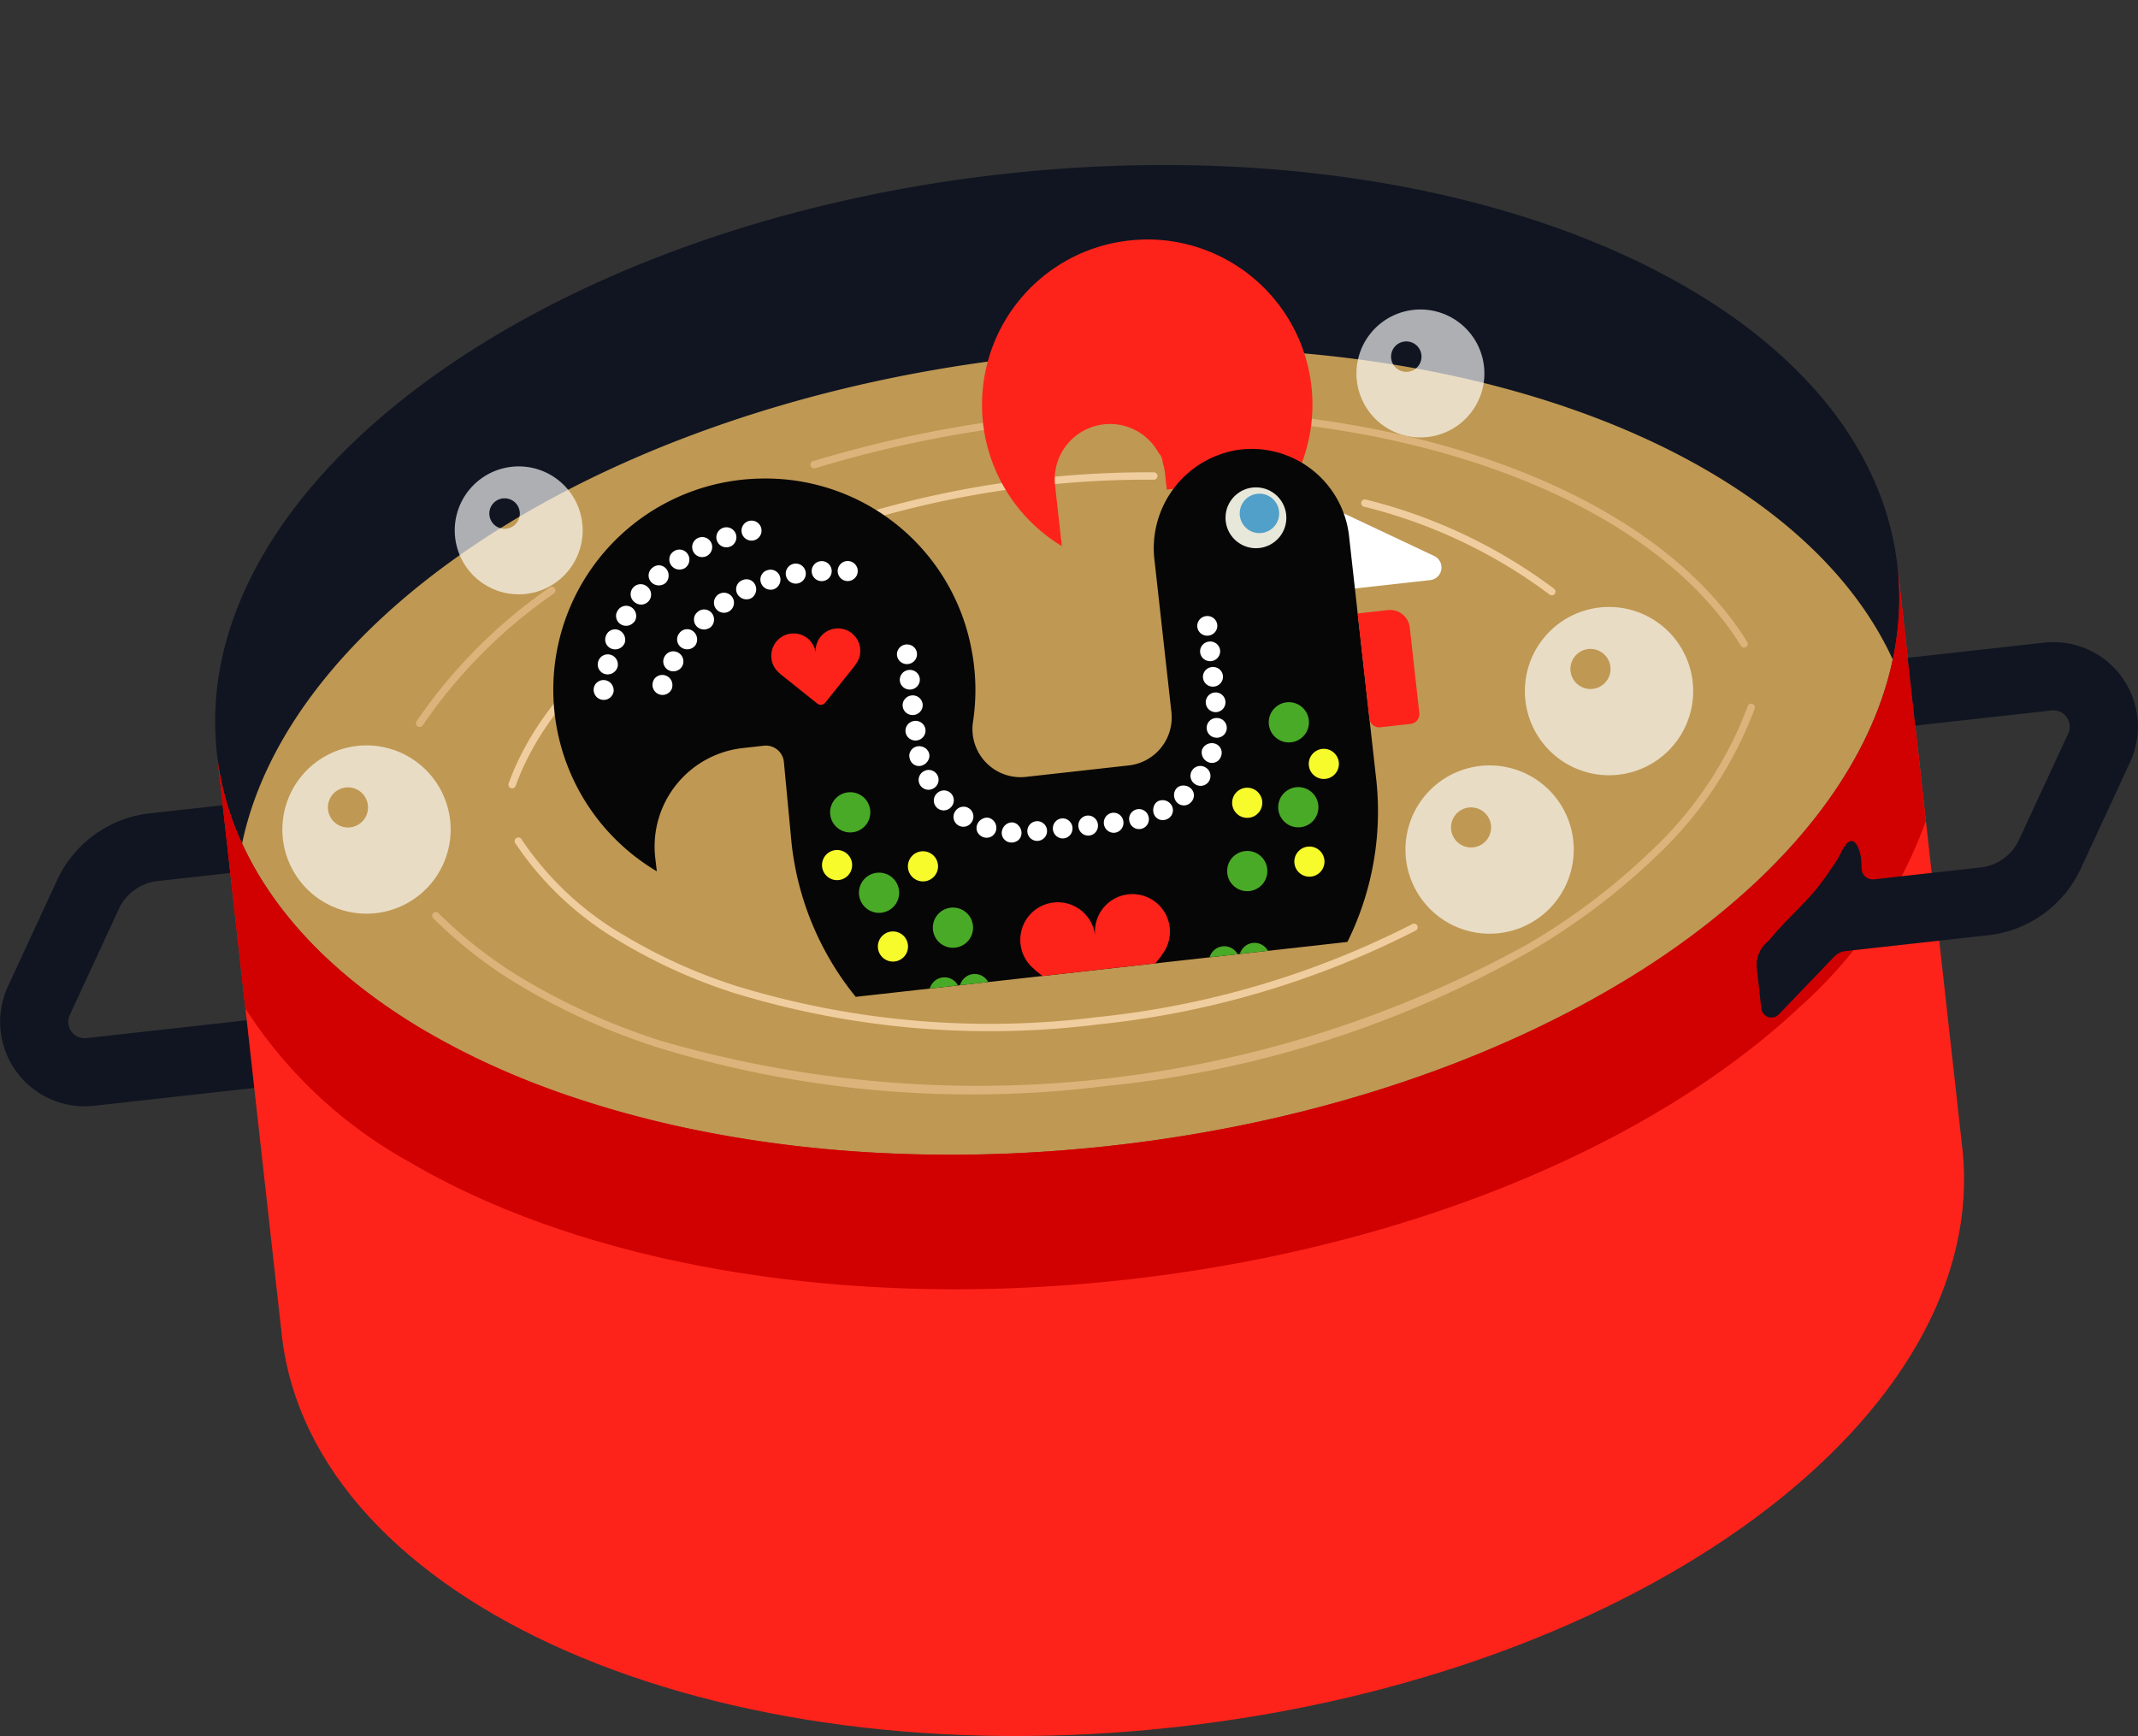 <svg xmlns="http://www.w3.org/2000/svg" xmlns:xlink="http://www.w3.org/1999/xlink" width="132.454" height="107.562" viewBox="0 0 132.454 107.562"><rect x="0" y="0" width="132.454" height="107.562" fill="#333333" stroke="none"/><defs><clipPath id="a"><rect width="65.537" height="57.593" transform="matrix(0.994, -0.111, 0.111, 0.994, 1198.738, 9128.188)" fill="none"/></clipPath></defs><g transform="translate(-1176.703 -9120.931)"><path d="M1185.981,9171.322a7.2,7.2,0,0,0-5.736,4.131l-3.049,6.586a5.235,5.235,0,0,0,5.33,7.4l17.412-1.94,8.657-18.7Zm11.125,12.247-15.047,1.677a1.015,1.015,0,0,1-1.032-1.435l3.049-6.585a3,3,0,0,1,2.373-1.708l15.167-1.689Z" fill="#101521"/><path d="M1298.225,9191.628h-.01c.025.133.041.271.055.4,1.852,16.624-19.951,32.7-48.7,35.9s-53.559-7.676-55.411-24.3c-.015-.133-.03-.271-.035-.406h-.01l-3.968-35.615c.752,6.75,5.3,12.558,12.349,16.857,10.311,6.28,25.989,9.345,43.062,7.442s31.692-8.342,40.368-16.737c5.934-5.747,9.088-12.413,8.336-19.163Z" fill="#fd231a"/><path d="M1294.257,9156.012c.752,6.75-2.4,13.416-8.336,19.163-10.311-6.28-25.989-9.344-43.062-7.441s-31.692,8.342-40.368,16.736c-7.054-4.3-11.6-10.107-12.349-16.857a17.694,17.694,0,0,1-.1-2.577c.521-15.679,21.539-30.285,48.8-33.323s50.98,6.585,54.939,21.765A17.755,17.755,0,0,1,1294.257,9156.012Z" fill="#101521"/><path d="M1293.962,9161.79c-1,4.727-3.811,9.292-8.041,13.385a48.655,48.655,0,0,1-8.955,6.743c-8.4,5-19.289,8.643-31.413,9.994s-23.548.2-32.843-2.836a48.6,48.6,0,0,1-10.219-4.606c-5.027-3.062-8.777-6.895-10.79-11.287,3.034-14.426,23.012-27.292,48.409-30.122S1287.827,9148.386,1293.962,9161.79Z" fill="#bf9853"/><g opacity="0.66"><path d="M1208.4,9149.851a3.963,3.963,0,1,0,4.377,3.5A3.962,3.962,0,0,0,1208.4,9149.851Zm-.332,3.835a.944.944,0,1,1,.833-1.043A.943.943,0,0,1,1208.063,9153.686Z" fill="#fff"/></g><g opacity="0.66"><path d="M1264.262,9140.13a3.963,3.963,0,1,0,4.378,3.5A3.962,3.962,0,0,0,1264.262,9140.13Zm-.332,3.834a.943.943,0,1,1,.833-1.042A.942.942,0,0,1,1263.93,9143.964Z" fill="#fff"/></g><g opacity="0.66"><path d="M1228.439,9166.093a5.213,5.213,0,0,0-10.362,1.154m4.166-.714a1.241,1.241,0,1,1,1.1-1.371A1.241,1.241,0,0,1,1222.243,9166.533Z" fill="#fff"/></g><path d="M1202.067,9192.92c10.618,6.245,26.786,9.255,44.411,7.291s32.733-8.457,41.716-16.887a28.34,28.34,0,0,0,7.822-11.525l-1.759-15.787c.752,6.75-2.4,13.416-8.336,19.163-8.676,8.4-23.3,14.835-40.368,16.737s-32.751-1.162-43.062-7.442c-7.054-4.3-11.6-10.107-12.349-16.857l1.759,15.787A28.347,28.347,0,0,0,1202.067,9192.92Z" fill="#d10001"/><path d="M1303.333,9160.746l-8.444.94.468,4.2,8.444-.94a1.014,1.014,0,0,1,1.032,1.433l-3.049,6.585a2.978,2.978,0,0,1-2.373,1.709l-6.617.737a.683.683,0,0,1-.759-.657c-.007-.208-.015-.391-.025-.53-.043-.577-.412-1.761-1.025-.86-.207.3-.338.653-.543.959-.369.549-.735,1.1-1.152,1.615-.907,1.122-2.035,2.071-2.929,3.189q-.123.119-.249.237a1.823,1.823,0,0,0-.558,1.071l-.041.035.033,0a1.851,1.851,0,0,0-.006.44l.279,2.5a.632.632,0,0,0,1.085.367l3.437-3.579a1.128,1.128,0,0,1,.688-.34l8.849-.985a7.2,7.2,0,0,0,5.737-4.131l3.049-6.585A5.236,5.236,0,0,0,1303.333,9160.746Z" fill="#101521"/><path d="M1245.142,9188.223a66.406,66.406,0,0,1-27.674-2.391,41.041,41.041,0,0,1-8.629-3.889,27.76,27.76,0,0,1-5.293-4.119.228.228,0,1,1,.324-.321,27.31,27.31,0,0,0,5.206,4.05,40.7,40.7,0,0,0,8.533,3.847,70.476,70.476,0,0,0,53.768-5.991,40.615,40.615,0,0,0,7.478-5.629,23.619,23.619,0,0,0,6.124-9.1.228.228,0,0,1,.431.149,24.075,24.075,0,0,1-6.237,9.279,41.132,41.132,0,0,1-7.562,5.692A66.414,66.414,0,0,1,1245.142,9188.223Z" fill="#dcb37a"/><path d="M1284.779,9161.048a.229.229,0,0,1-.219-.105c-6.372-10.266-24.461-15.914-43.988-13.739a73.619,73.619,0,0,0-13.364,2.736.228.228,0,0,1-.134-.437,74.182,74.182,0,0,1,13.447-2.753c19.7-2.2,37.966,3.543,44.427,13.951a.228.228,0,0,1-.074.313A.206.206,0,0,1,1284.779,9161.048Z" fill="#dcb37a"/><path d="M1202.725,9165.97a.235.235,0,0,1-.151-.036.229.229,0,0,1-.065-.316,32.094,32.094,0,0,1,8.244-8.29.228.228,0,1,1,.266.371,31.668,31.668,0,0,0-8.128,8.17A.232.232,0,0,1,1202.725,9165.97Z" fill="#dcb37a"/><path d="M1272.868,9157.811a.224.224,0,0,1-.167-.047,31.968,31.968,0,0,0-11.5-5.443.228.228,0,0,1,.117-.441,32.419,32.419,0,0,1,11.666,5.527.227.227,0,0,1,.038.319A.223.223,0,0,1,1272.868,9157.811Z" fill="#f0cd9e"/><path d="M1208.455,9169.771a.23.23,0,0,1-.24-.306c2.735-7.6,12.117-14.271,24.485-17.4a61.279,61.279,0,0,1,8.25-1.488c.817-.091,1.636-.166,2.434-.225,1.6-.115,3.218-.169,4.8-.158a.228.228,0,0,1,0,.456c-1.568-.011-3.171.043-4.763.158-.793.058-1.606.132-2.416.222a60.988,60.988,0,0,0-8.189,1.478c-12.223,3.094-21.483,9.653-24.167,17.115A.232.232,0,0,1,1208.455,9169.771Z" fill="#f0cd9e"/><path d="M1244.719,9184.4a54.107,54.107,0,0,1-22.531-1.947,33.5,33.5,0,0,1-7.029-3.169,19.731,19.731,0,0,1-6.536-6.119.228.228,0,0,1,.07-.315.231.231,0,0,1,.315.07,19.285,19.285,0,0,0,6.388,5.975,33.033,33.033,0,0,0,6.933,3.124,53.62,53.62,0,0,0,22.339,1.928,55.281,55.281,0,0,0,19.505-5.752.228.228,0,1,1,.213.4A55.754,55.754,0,0,1,1244.719,9184.4Z" fill="#f0cd9e"/><g clip-path="url(#a)"><path d="M1247.421,9135.772a10.233,10.233,0,0,1,9.613,14.593l-8.045.9-.113-1.02a3.394,3.394,0,0,0-.145-.674l-.008-.073a.865.865,0,0,0-.244-.511,3.425,3.425,0,0,0-6.412,2.017l.419,3.76a10.233,10.233,0,0,1,4.935-18.987Z" fill="#fd231a"/><path d="M1259.469,9152.507l6.087,2.871a.787.787,0,0,1-.249,1.493l-7.144.795Z" fill="#fff"/><path d="M1223.594,9150.588a12.976,12.976,0,0,1,13.286,10.527,13.146,13.146,0,0,1,.1,4.554,2.98,2.98,0,0,0,3.29,3.392l6.364-.709a2.989,2.989,0,0,0,2.641-3.3l-1.049-9.419a6.168,6.168,0,0,1,5.127-6.824,6.073,6.073,0,0,1,6.927,5.335l1.4,12.535.038.337.208,1.874a18.219,18.219,0,1,1-36.182,4.3l-.479-5.067a1.122,1.122,0,0,0-1.24-.992l-1.309.146a6.138,6.138,0,0,0-5.421,6.78l.1.855a13.08,13.08,0,0,1,6.21-24.326Z" fill="#070606"/><path d="M.613,0H2.5a.613.613,0,0,1,.613.613v6.55a0,0,0,0,1,0,0H1.226A1.226,1.226,0,0,1,0,5.937V.613A.613.613,0,0,1,.613,0Z" transform="translate(1264.7 9165.712) rotate(173.643)" fill="#fd231a"/><circle cx="1.885" cy="1.885" r="1.885" transform="translate(1252.626 9151.125)" fill="#e7e7da"/><circle cx="1.222" cy="1.222" r="1.222" transform="translate(1253.506 9151.516)" fill="#50a0c9"/><ellipse cx="0.623" cy="0.611" rx="0.623" ry="0.611" transform="matrix(0.994, -0.111, 0.111, 0.994, 1250.81, 9159.167)" fill="#fff"/><ellipse cx="0.623" cy="0.611" rx="0.623" ry="0.611" transform="translate(1250.986 9160.746) rotate(-6.357)" fill="#fff"/><ellipse cx="0.623" cy="0.611" rx="0.623" ry="0.611" transform="translate(1251.162 9162.324) rotate(-6.357)" fill="#fff"/><path d="M1252.081,9165.049a.611.611,0,1,0-.675-.539A.616.616,0,0,0,1252.081,9165.049Z" fill="#fff"/><path d="M1252.009,9166.631a.611.611,0,1,0,.095-1.216.61.61,0,0,0-.095,1.216Z" fill="#fff"/><path d="M1251.538,9168.142a.59.59,0,0,0,.814-.364.593.593,0,0,0-.42-.788.678.678,0,0,0-.468.06.646.646,0,0,0-.29.324A.653.653,0,0,0,1251.538,9168.142Z" fill="#fff"/><path d="M1250.713,9169.494a.612.612,0,1,0,.67-1.021.611.611,0,0,0-.67,1.021Z" fill="#fff"/><path d="M1249.57,9170.59a.593.593,0,0,0,.89.071.631.631,0,0,0,.211-.454.6.6,0,0,0-.2-.438.658.658,0,0,0-.436-.17.576.576,0,0,0-.414.143.633.633,0,0,0-.182.395A.679.679,0,0,0,1249.57,9170.59Z" fill="#fff"/><path d="M1248.195,9171.374a.587.587,0,0,0,.344.335.656.656,0,0,0,.5-.045.6.6,0,0,0,.233-.862.645.645,0,0,0-.817-.237.546.546,0,0,0-.274.34A.675.675,0,0,0,1248.195,9171.374Z" fill="#fff"/><path d="M1246.666,9171.786a.611.611,0,1,0,1.186-.282.61.61,0,0,0-1.186.282Z" fill="#fff"/><ellipse cx="0.611" cy="0.623" rx="0.611" ry="0.623" transform="translate(1245.02 9171.352) rotate(-6.358)" fill="#fff"/><ellipse cx="0.611" cy="0.623" rx="0.611" ry="0.623" transform="translate(1243.441 9171.527) rotate(-6.358)" fill="#fff"/><ellipse cx="0.611" cy="0.623" rx="0.611" ry="0.623" transform="translate(1241.863 9171.703) rotate(-6.358)" fill="#fff"/><path d="M1240.353,9172.492a.611.611,0,1,0,.539-.682A.616.616,0,0,0,1240.353,9172.492Z" fill="#fff"/><path d="M1238.771,9172.437a.579.579,0,0,0,.119.463.587.587,0,0,0,.448.228.655.655,0,0,0,.473-.164.6.6,0,0,0,.176-.449.666.666,0,0,0-.181-.432.553.553,0,0,0-.39-.2.628.628,0,0,0-.411.144A.678.678,0,0,0,1238.771,9172.437Z" fill="#fff"/><path d="M1237.252,9171.992a.594.594,0,0,0,0,.481.653.653,0,0,0,.379.327.6.6,0,0,0,.782-.432.646.646,0,0,0-.4-.752.545.545,0,0,0-.435.04A.659.659,0,0,0,1237.252,9171.992Z" fill="#fff"/><path d="M1235.89,9171.182a.611.611,0,1,0,1.029.655.61.61,0,0,0-1.029-.655Z" fill="#fff"/><path d="M1234.777,9170.057a.611.611,0,1,0,.834.89.61.61,0,0,0-.834-.89Z" fill="#fff"/><path d="M1233.971,9168.694a.611.611,0,1,0,.587,1.068.61.61,0,0,0-.587-1.068Z" fill="#fff"/><path d="M1233.541,9167.17a.59.59,0,0,0-.4.256.665.665,0,0,0-.1.233.678.678,0,0,0,.019.263.634.634,0,0,0,.3.4.6.6,0,0,0,.482.029.664.664,0,0,0,.355-.3.57.57,0,0,0,.07-.432.517.517,0,0,0-.1-.2.568.568,0,0,0-.159-.151A.673.673,0,0,0,1233.541,9167.17Z" fill="#fff"/><ellipse cx="0.623" cy="0.611" rx="0.623" ry="0.611" transform="translate(1232.733 9165.662) rotate(-6.357)" fill="#fff"/><ellipse cx="0.623" cy="0.611" rx="0.623" ry="0.611" transform="matrix(0.994, -0.111, 0.111, 0.994, 1232.557, 9164.084)" fill="#fff"/><ellipse cx="0.623" cy="0.611" rx="0.623" ry="0.611" transform="matrix(0.994, -0.111, 0.111, 0.994, 1232.381, 9162.505)" fill="#fff"/><ellipse cx="0.623" cy="0.611" rx="0.623" ry="0.611" transform="matrix(0.994, -0.111, 0.111, 0.994, 1232.205, 9160.927)" fill="#fff"/><path d="M1239.914,9179.154a2.323,2.323,0,0,1,4.624-.319h.007a2.323,2.323,0,1,1,4.141,1.249.61.61,0,0,1-.074.119l-3.07,3.841a.591.591,0,0,1-.831.092l-3.84-3.069a.634.634,0,0,1-.1-.1A2.313,2.313,0,0,1,1239.914,9179.154Z" fill="#fd231a"/><path d="M1224.486,9161.551a1.383,1.383,0,0,1,2.752-.189h0a1.383,1.383,0,1,1,2.465.742.361.361,0,0,1-.044.072l-1.827,2.286a.353.353,0,0,1-.5.055l-2.285-1.827a.342.342,0,0,1-.059-.061A1.379,1.379,0,0,1,1224.486,9161.551Z" fill="#fd231a"/><path d="M1251.606,9180.492a.944.944,0,0,1,1.878-.129h0a.943.943,0,1,1,1.682.507.271.271,0,0,1-.03.049l-1.247,1.559a.239.239,0,0,1-.337.038l-1.559-1.247a.2.2,0,0,1-.04-.041A.942.942,0,0,1,1251.606,9180.492Z" fill="#49aa27"/><path d="M1234.274,9182.424a.943.943,0,0,1,1.877-.13h0a.943.943,0,1,1,1.681.506.186.186,0,0,1-.029.049l-1.247,1.56a.239.239,0,0,1-.337.038l-1.559-1.247a.221.221,0,0,1-.04-.041A.94.94,0,0,1,1234.274,9182.424Z" fill="#49aa27"/><circle cx="1.246" cy="1.246" r="1.246" transform="translate(1255.304 9164.435)" fill="#49aa27"/><circle cx="1.246" cy="1.246" r="1.246" transform="translate(1255.89 9169.696)" fill="#49aa27"/><circle cx="1.246" cy="1.246" r="1.246" transform="translate(1252.727 9173.651)" fill="#49aa27"/><circle cx="0.934" cy="0.934" r="0.934" transform="translate(1256.89 9173.378)" fill="#f7fb2c"/><circle cx="0.934" cy="0.934" r="0.934" transform="translate(1253.037 9169.733)" fill="#f7fb2c"/><circle cx="0.934" cy="0.934" r="0.934" transform="translate(1257.783 9167.324)" fill="#f7fb2c"/><circle cx="1.246" cy="1.246" r="1.246" transform="translate(1228.13 9170.012)" fill="#49aa27"/><circle cx="1.246" cy="1.246" r="1.246" transform="translate(1229.916 9174.995)" fill="#49aa27"/><circle cx="1.246" cy="1.246" r="1.246" transform="translate(1234.495 9177.158)" fill="#49aa27"/><circle cx="0.934" cy="0.934" r="0.934" transform="translate(1231.089 9178.637)" fill="#f7fb2c"/><circle cx="0.934" cy="0.934" r="0.934" transform="translate(1232.949 9173.67)" fill="#f7fb2c"/><circle cx="0.934" cy="0.934" r="0.934" transform="translate(1227.628 9173.592)" fill="#f7fb2c"/><path d="M1214.182,9163.071a.6.6,0,0,0-.465.121.569.569,0,0,0-.234.43.623.623,0,0,0,1.239.128.688.688,0,0,0-.132-.441A.626.626,0,0,0,1214.182,9163.071Z" fill="#fff"/><path d="M1214.513,9161.492a.617.617,0,0,0-.761.465.61.61,0,0,0,.49.746.637.637,0,0,0,.725-.472A.627.627,0,0,0,1214.513,9161.492Z" fill="#fff"/><path d="M1215.056,9159.975a.6.6,0,0,0-.816.355.605.605,0,0,0,.374.8.638.638,0,0,0,.791-.365A.651.651,0,0,0,1215.056,9159.975Z" fill="#fff"/><path d="M1215.819,9158.555a.609.609,0,0,0-.861.227.655.655,0,0,0-.088.244.664.664,0,0,0,.029.248.609.609,0,0,0,.315.364.639.639,0,0,0,.47.035.713.713,0,0,0,.358-.279A.636.636,0,0,0,1215.819,9158.555Z" fill="#fff"/><path d="M1216.811,9157.285a.621.621,0,1,0-.78.964.62.62,0,0,0,.78-.964Z" fill="#fff"/><path d="M1217.989,9156.186a.607.607,0,0,0-.424-.231.626.626,0,0,0-.463.169.6.6,0,0,0-.04.886.651.651,0,0,0,.87.043.61.61,0,0,0,.191-.417A.632.632,0,0,0,1217.989,9156.186Z" fill="#fff"/><path d="M1219.325,9155.282a.611.611,0,0,0-.868-.2.573.573,0,0,0-.278.408.606.606,0,0,0,.109.469.643.643,0,0,0,.4.25.677.677,0,0,0,.448-.083A.633.633,0,0,0,1219.325,9155.282Z" fill="#fff"/><path d="M1220.776,9154.578a.621.621,0,1,0-.306.809A.627.627,0,0,0,1220.776,9154.578Z" fill="#fff"/><path d="M1222.3,9154.045a.621.621,0,1,0-1.178.391.621.621,0,0,0,1.178-.391Z" fill="#fff"/><path d="M1223.87,9153.684a.62.62,0,1,0-.475.727A.621.621,0,0,0,1223.87,9153.684Z" fill="#fff"/><path d="M1217.987,9162.8a.623.623,0,0,0-.481-.009.572.572,0,0,0-.34.352.623.623,0,0,0,1.159.457.687.687,0,0,0-.009-.461A.635.635,0,0,0,1217.987,9162.8Z" fill="#fff"/><path d="M1218.73,9161.369a.616.616,0,0,0-.858.243.609.609,0,0,0,.272.85.637.637,0,0,0,.825-.26A.628.628,0,0,0,1218.73,9161.369Z" fill="#fff"/><path d="M1219.66,9160.052a.6.6,0,0,0-.882.123.606.606,0,0,0,.145.875.637.637,0,0,0,.86-.139A.651.651,0,0,0,1219.66,9160.052Z" fill="#fff"/><path d="M1220.777,9158.89a.61.61,0,0,0-.891-.014.674.674,0,0,0-.15.211.645.645,0,0,0-.038.248.6.6,0,0,0,.2.435.639.639,0,0,0,.443.161.58.58,0,0,0,.22-.051.569.569,0,0,0,.2-.122A.637.637,0,0,0,1220.777,9158.89Z" fill="#fff"/><path d="M1222.073,9157.932a.621.621,0,1,0-1.011.72.621.621,0,0,0,1.011-.72Z" fill="#fff"/><path d="M1223.5,9157.19a.614.614,0,0,0-.347-.338.63.63,0,0,0-.491.038.6.6,0,0,0-.276.844.65.65,0,0,0,.826.274.608.608,0,0,0,.3-.35A.629.629,0,0,0,1223.5,9157.19Z" fill="#fff"/><path d="M1225.032,9156.678a.611.611,0,0,0-.783-.422.575.575,0,0,0-.378.319.6.6,0,0,0-.02.479.643.643,0,0,0,.318.35.68.68,0,0,0,.454.041A.635.635,0,0,0,1225.032,9156.678Z" fill="#fff"/><path d="M1226.619,9156.39a.621.621,0,1,0-1.224.205.621.621,0,0,0,1.224-.205Z" fill="#fff"/><path d="M1228.228,9156.285a.62.62,0,1,0-1.239.06.62.62,0,0,0,1.239-.06Z" fill="#fff"/><path d="M1229.84,9156.36a.621.621,0,1,0-.653.57A.623.623,0,0,0,1229.84,9156.36Z" fill="#fff"/></g><g opacity="0.66"><path d="M1198.832,9167.143a5.213,5.213,0,1,0,5.758,4.6A5.214,5.214,0,0,0,1198.832,9167.143Zm-.437,5.046a1.242,1.242,0,1,1,1.1-1.372A1.242,1.242,0,0,1,1198.4,9172.188Z" fill="#fff"/></g><g opacity="0.66"><path d="M1275.808,9158.567a5.213,5.213,0,1,0,5.759,4.6A5.213,5.213,0,0,0,1275.808,9158.567Zm-.437,5.044a1.242,1.242,0,1,1,1.1-1.371A1.242,1.242,0,0,1,1275.371,9163.611Z" fill="#fff"/></g><g opacity="0.66"><path d="M1268.409,9168.384a5.213,5.213,0,1,0,5.759,4.6A5.213,5.213,0,0,0,1268.409,9168.384Zm-.437,5.044a1.241,1.241,0,1,1,1.1-1.371A1.241,1.241,0,0,1,1267.972,9173.428Z" fill="#fff"/></g></g></svg>